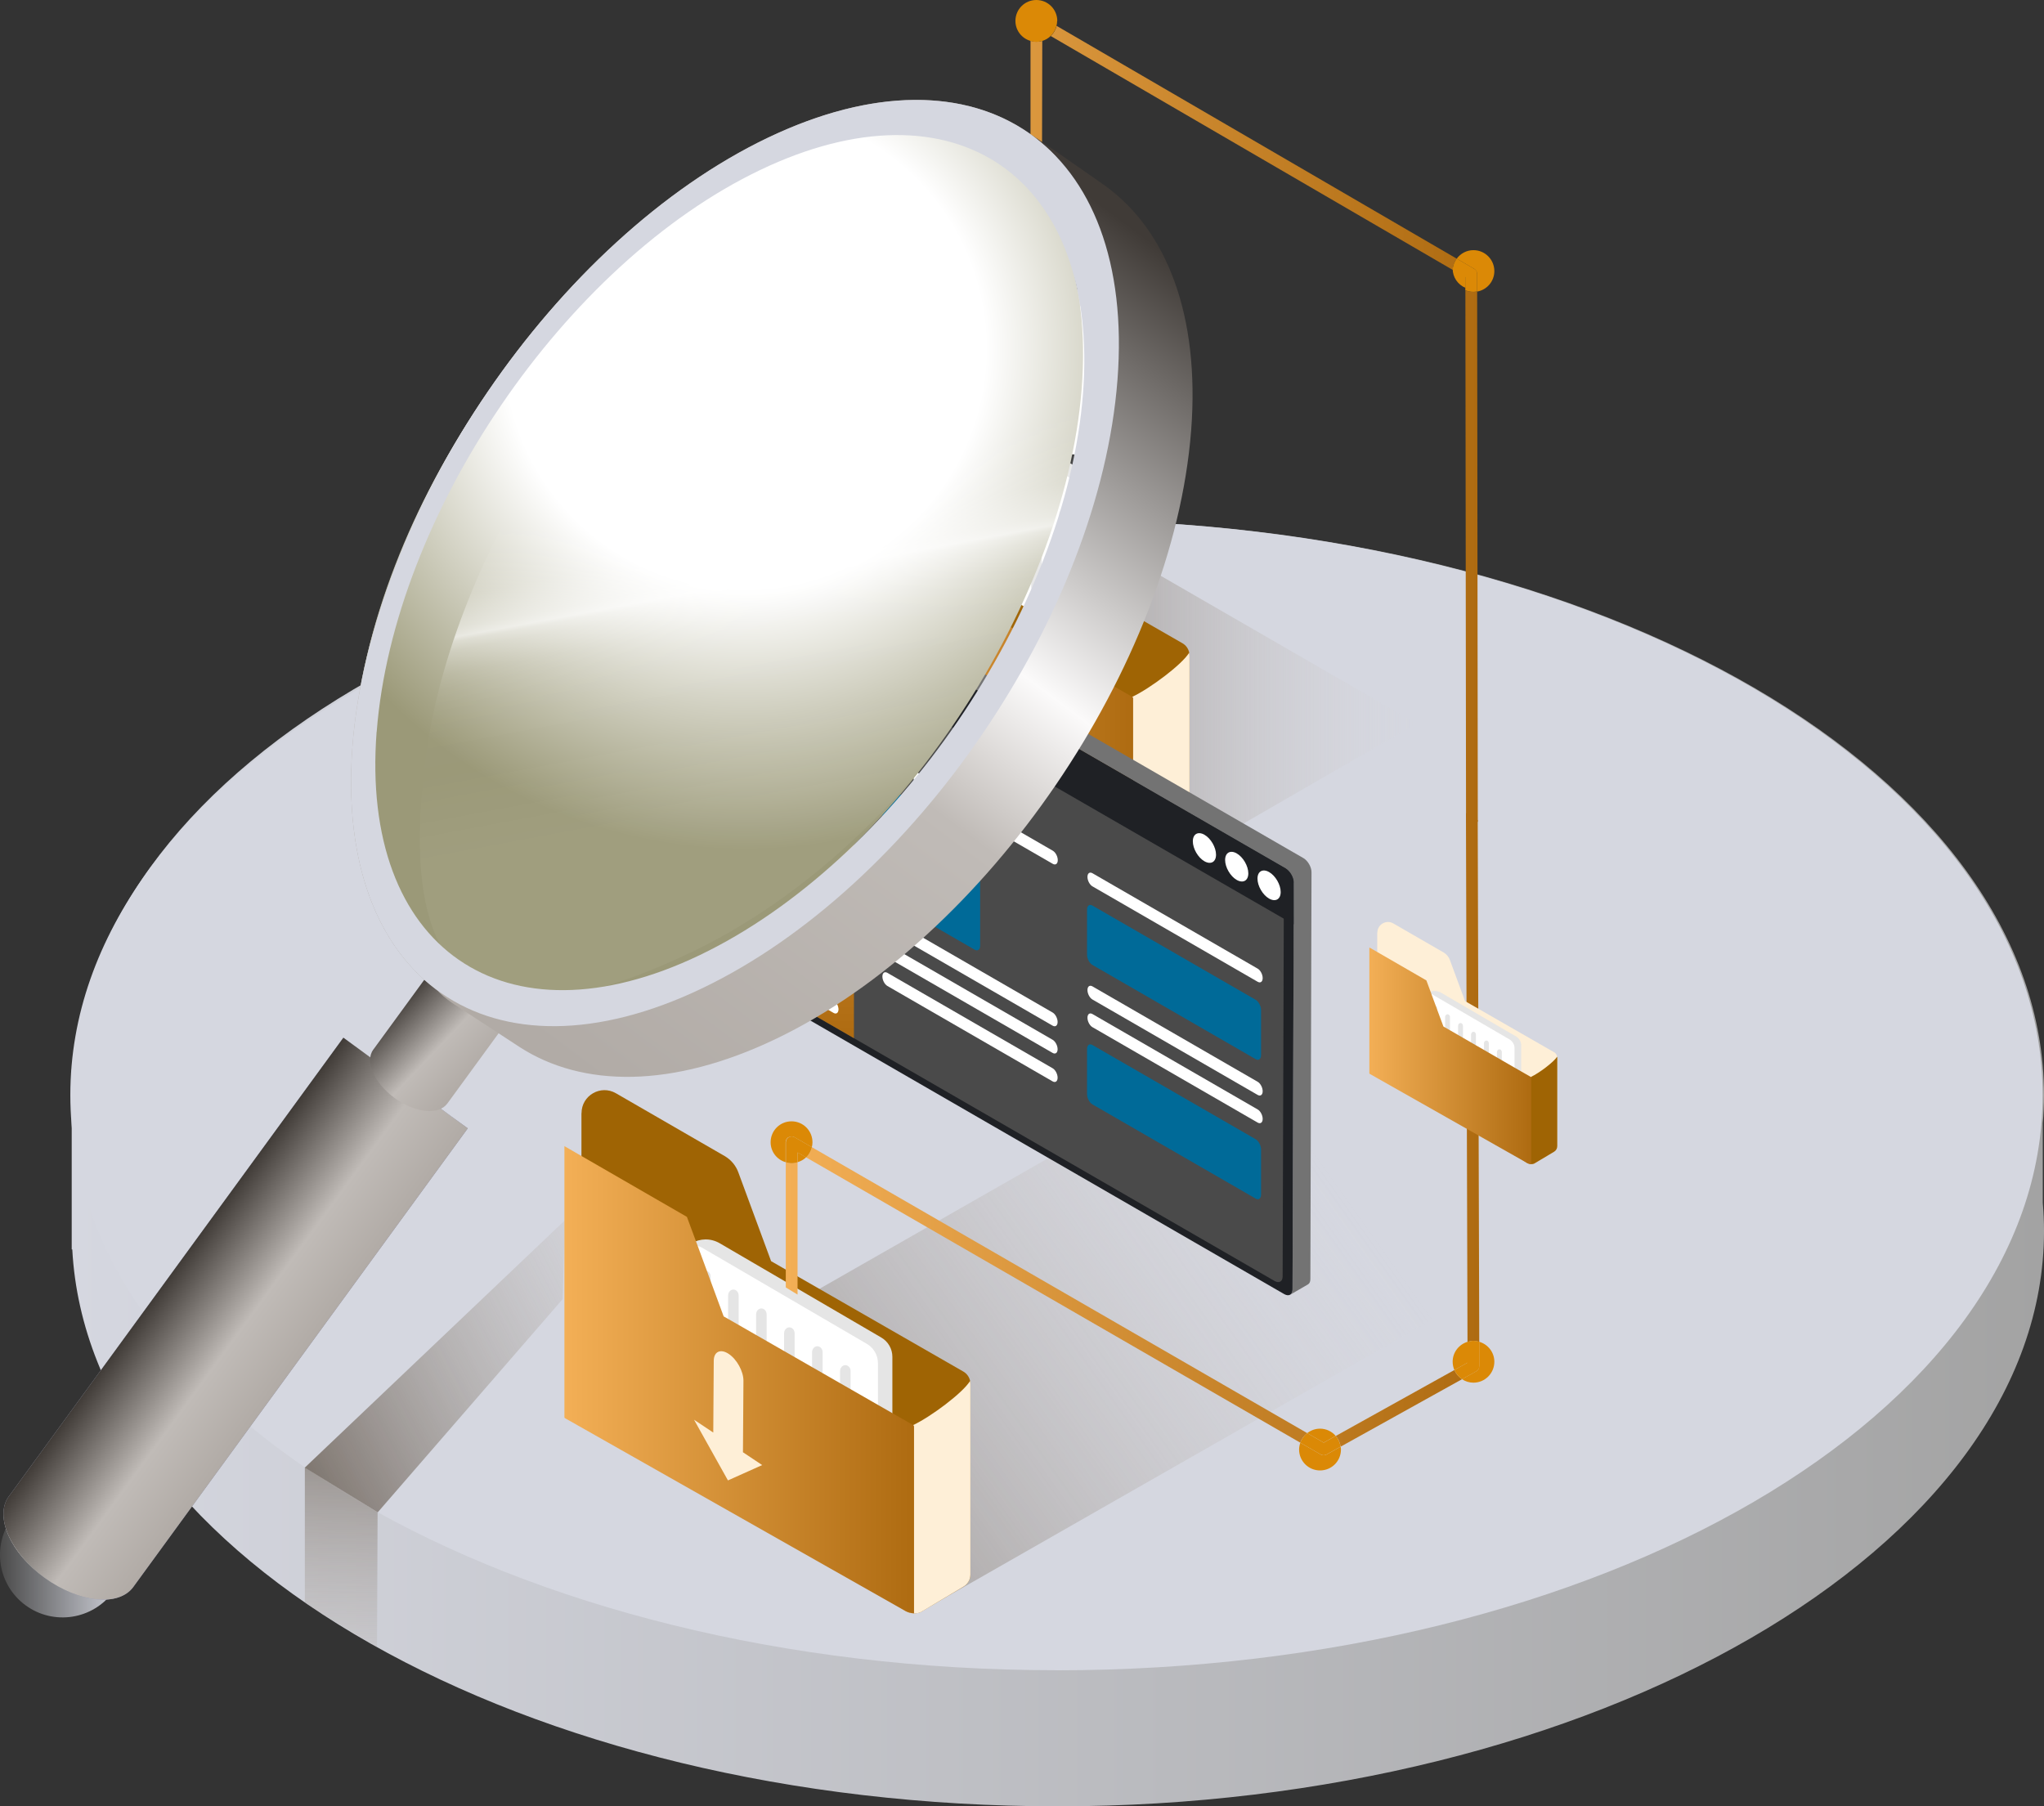 <?xml version="1.0" encoding="UTF-8"?>
<svg xmlns="http://www.w3.org/2000/svg" xmlns:xlink="http://www.w3.org/1999/xlink" viewBox="0 0 251.98 222.69">
  <rect x="0" y="0" width="251.98" height="222.69" fill="#333333" stroke="none"/>
  <defs>
    <style>
      .cls-1 {
        fill: url(#linear-gradient-12);
      }

      .cls-1, .cls-2, .cls-3, .cls-4, .cls-5, .cls-6, .cls-7, .cls-8, .cls-9, .cls-10, .cls-11, .cls-12, .cls-13, .cls-14, .cls-15, .cls-16, .cls-17, .cls-18, .cls-19, .cls-20, .cls-21, .cls-22, .cls-23, .cls-24, .cls-25, .cls-26, .cls-27, .cls-28, .cls-29, .cls-30, .cls-31, .cls-32, .cls-33, .cls-34, .cls-35, .cls-36, .cls-37, .cls-38, .cls-39 {
        stroke-width: 0px;
      }

      .cls-2 {
        fill: url(#linear-gradient-17);
      }

      .cls-3 {
        fill: url(#linear-gradient-19);
      }

      .cls-4 {
        fill: url(#linear-gradient);
      }

      .cls-5 {
        fill: #737373;
      }

      .cls-6 {
        fill: url(#linear-gradient-21);
      }

      .cls-7 {
        fill: url(#linear-gradient-27);
        opacity: .65;
      }

      .cls-7, .cls-40, .cls-30 {
        isolation: isolate;
      }

      .cls-8 {
        fill: #1f2125;
      }

      .cls-9 {
        fill: url(#linear-gradient-15);
      }

      .cls-10 {
        fill: url(#linear-gradient-11);
      }

      .cls-11 {
        fill: #db8906;
      }

      .cls-12 {
        fill: url(#linear-gradient-5);
      }

      .cls-13 {
        fill: #e5e5e5;
      }

      .cls-14 {
        fill: url(#linear-gradient-4);
      }

      .cls-14, .cls-30, .cls-34, .cls-36, .cls-39 {
        mix-blend-mode: multiply;
      }

      .cls-15 {
        fill: url(#linear-gradient-13);
      }

      .cls-16 {
        fill: url(#linear-gradient-23);
      }

      .cls-17 {
        fill: url(#linear-gradient-25);
      }

      .cls-18 {
        fill: url(#linear-gradient-16);
      }

      .cls-19 {
        fill: url(#linear-gradient-22);
      }

      .cls-20 {
        fill: url(#linear-gradient-20);
      }

      .cls-21 {
        fill: url(#linear-gradient-14);
      }

      .cls-22 {
        fill: #d5d7e0;
      }

      .cls-23 {
        fill: url(#linear-gradient-7);
      }

      .cls-24 {
        fill: #feefd7;
      }

      .cls-25 {
        fill: url(#linear-gradient-9);
      }

      .cls-26 {
        fill: #006a98;
      }

      .cls-27 {
        fill: url(#linear-gradient-8);
      }

      .cls-28 {
        fill: url(#linear-gradient-24);
      }

      .cls-29 {
        fill: url(#linear-gradient-26);
      }

      .cls-30 {
        fill: url(#radial-gradient);
      }

      .cls-31 {
        fill: url(#linear-gradient-18);
      }

      .cls-32 {
        fill: #4a4a4a;
      }

      .cls-33 {
        fill: #fff;
      }

      .cls-34 {
        fill: url(#linear-gradient-2);
      }

      .cls-35 {
        fill: url(#linear-gradient-28);
      }

      .cls-36 {
        fill: url(#linear-gradient-3);
      }

      .cls-37 {
        fill: url(#linear-gradient-10);
      }

      .cls-38 {
        fill: #9f6404;
      }

      .cls-39 {
        fill: url(#linear-gradient-6);
      }
    </style>
    <linearGradient id="linear-gradient" x1="8.84" y1="-1951.62" x2="251.98" y2="-1951.62" gradientTransform="translate(0 -1808.23) scale(1 -1)" gradientUnits="userSpaceOnUse">
      <stop offset="0" stop-color="#d5d7e0"/>
      <stop offset="1" stop-color="#a3a3a3"/>
    </linearGradient>
    <linearGradient id="linear-gradient-2" x1="21.17" y1="187.5" x2="88.96" y2="152.52" gradientUnits="userSpaceOnUse">
      <stop offset="0" stop-color="#423528"/>
      <stop offset=".59" stop-color="#9d958c" stop-opacity=".41"/>
      <stop offset="1" stop-color="#ddd8d3" stop-opacity="0"/>
    </linearGradient>
    <linearGradient id="linear-gradient-3" x1="42.67" y1="157.49" x2="41.12" y2="240.29" gradientUnits="userSpaceOnUse">
      <stop offset="0" stop-color="#423528"/>
      <stop offset=".74" stop-color="#ddd8d3" stop-opacity="0"/>
    </linearGradient>
    <linearGradient id="linear-gradient-4" x1="100.59" y1="86.99" x2="174.64" y2="86.99" gradientUnits="userSpaceOnUse">
      <stop offset="0" stop-color="#423528"/>
      <stop offset="1" stop-color="#ddd8d3" stop-opacity="0"/>
    </linearGradient>
    <linearGradient id="linear-gradient-5" x1="96.59" y1="80.3" x2="139.69" y2="80.3" gradientUnits="userSpaceOnUse">
      <stop offset="0" stop-color="#f3af56"/>
      <stop offset="1" stop-color="#ae6b11"/>
    </linearGradient>
    <linearGradient id="linear-gradient-6" x1="53.85" y1="220.1" x2="162.66" y2="142.7" xlink:href="#linear-gradient-4"/>
    <linearGradient id="linear-gradient-7" x1="69.58" y1="170.09" x2="112.68" y2="170.09" xlink:href="#linear-gradient-5"/>
    <linearGradient id="linear-gradient-8" x1="76.77" y1="129.1" x2="76.7" y2="124.97" xlink:href="#linear-gradient-5"/>
    <linearGradient id="linear-gradient-9" x1="86.6" y1="109.52" x2="86.39" y2="130.04" xlink:href="#linear-gradient-5"/>
    <linearGradient id="linear-gradient-10" x1="69.45" y1="99.96" x2="86.95" y2="111.19" xlink:href="#linear-gradient-5"/>
    <linearGradient id="linear-gradient-11" x1="75.76" y1="116.56" x2="81.85" y2="116.56" xlink:href="#linear-gradient-5"/>
    <linearGradient id="linear-gradient-12" x1="70.37" y1="114.3" x2="76.46" y2="114.3" xlink:href="#linear-gradient-5"/>
    <linearGradient id="linear-gradient-13" x1="96.87" y1="18.23" x2="182.37" y2="18.23" xlink:href="#linear-gradient-5"/>
    <linearGradient id="linear-gradient-14" x1="96.87" y1="68.55" x2="182.37" y2="68.55" xlink:href="#linear-gradient-5"/>
    <linearGradient id="linear-gradient-15" x1="96.87" y1="19.96" x2="182.37" y2="19.96" xlink:href="#linear-gradient-5"/>
    <linearGradient id="linear-gradient-16" x1="96.87" y1="151.44" x2="182.37" y2="151.44" xlink:href="#linear-gradient-5"/>
    <linearGradient id="linear-gradient-17" x1="96.87" y1="159.65" x2="182.37" y2="159.65" xlink:href="#linear-gradient-5"/>
    <linearGradient id="linear-gradient-18" x1="96.87" y1="173.63" x2="182.37" y2="173.63" xlink:href="#linear-gradient-5"/>
    <linearGradient id="linear-gradient-19" x1="96.87" y1="132.82" x2="182.37" y2="132.82" xlink:href="#linear-gradient-5"/>
    <linearGradient id="linear-gradient-20" x1="168.81" y1="130.18" x2="188.76" y2="130.18" xlink:href="#linear-gradient-5"/>
    <linearGradient id="linear-gradient-21" x1="98.33" y1="69.69" x2="98.25" y2="127.98" xlink:href="#linear-gradient-5"/>
    <linearGradient id="linear-gradient-22" x1="0" y1="191.69" x2="15.44" y2="191.69" gradientUnits="userSpaceOnUse">
      <stop offset="0" stop-color="#4a4a4a"/>
      <stop offset="1" stop-color="#d5d7e0"/>
    </linearGradient>
    <linearGradient id="linear-gradient-23" x1="20.14" y1="-1966.69" x2="35.24" y2="-1977.71" gradientTransform="translate(0 -1808.23) scale(1 -1)" gradientUnits="userSpaceOnUse">
      <stop offset="0" stop-color="#a6adc0"/>
      <stop offset=".15" stop-color="#dee1e8"/>
      <stop offset=".25" stop-color="#fff"/>
      <stop offset=".29" stop-color="#e8eaeb"/>
      <stop offset=".36" stop-color="#bdc1c6"/>
      <stop offset=".43" stop-color="#9ba1a9"/>
      <stop offset=".5" stop-color="#838a94"/>
      <stop offset=".56" stop-color="#757c88"/>
      <stop offset=".62" stop-color="#707884"/>
      <stop offset=".67" stop-color="#747b8a"/>
      <stop offset=".75" stop-color="#7f869d"/>
      <stop offset=".84" stop-color="#9297bb"/>
      <stop offset=".88" stop-color="#9ca0cb"/>
      <stop offset=".89" stop-color="#9a9ec8"/>
      <stop offset=".93" stop-color="#8b8db0"/>
      <stop offset=".97" stop-color="#8383a2"/>
      <stop offset="1" stop-color="#80809d"/>
    </linearGradient>
    <linearGradient id="linear-gradient-24" x1="20.07" y1="-1966.64" x2="35.4" y2="-1977.83" gradientTransform="translate(0 -1808.23) scale(1 -1)" gradientUnits="userSpaceOnUse">
      <stop offset="0" stop-color="#403b37"/>
      <stop offset=".58" stop-color="#c0bbb7"/>
      <stop offset="1" stop-color="#b1aba6"/>
    </linearGradient>
    <linearGradient id="linear-gradient-25" x1="49.38" y1="-1931.36" x2="58.76" y2="-1940.32" xlink:href="#linear-gradient-24"/>
    <linearGradient id="linear-gradient-26" x1="44.29" y1="-1917.04" x2="111.46" y2="-1820.92" gradientTransform="translate(0 -1808.23) scale(1 -1)" gradientUnits="userSpaceOnUse">
      <stop offset="0" stop-color="#a39d96"/>
      <stop offset=".52" stop-color="#eeeceb"/>
      <stop offset="1" stop-color="#a7a09b"/>
    </linearGradient>
    <radialGradient id="radial-gradient" cx="-1570.78" cy="-477.13" fx="-1570.78" fy="-477.13" r="1.1" gradientTransform="translate(62415.34 68052.04) rotate(64.4) scale(56.19 -56.21)" gradientUnits="userSpaceOnUse">
      <stop offset=".48" stop-color="#fff"/>
      <stop offset="1" stop-color="#9b9978"/>
    </radialGradient>
    <linearGradient id="linear-gradient-27" x1="98.32" y1="-1905.5" x2="88.28" y2="-1851.9" gradientTransform="translate(0 -1808.23) scale(1 -1)" gradientUnits="userSpaceOnUse">
      <stop offset="0" stop-color="#fff" stop-opacity=".07"/>
      <stop offset=".18" stop-color="#fff" stop-opacity="0"/>
      <stop offset=".25" stop-color="#fff" stop-opacity=".01"/>
      <stop offset=".3" stop-color="#fff" stop-opacity=".03"/>
      <stop offset=".33" stop-color="#fff" stop-opacity=".05"/>
      <stop offset=".37" stop-color="#fff" stop-opacity=".1"/>
      <stop offset=".4" stop-color="#fff" stop-opacity=".18"/>
      <stop offset=".42" stop-color="#fff" stop-opacity=".29"/>
      <stop offset=".45" stop-color="#fff" stop-opacity=".48"/>
      <stop offset=".47" stop-color="#fff" stop-opacity=".72"/>
      <stop offset=".48" stop-color="#fff"/>
      <stop offset=".5" stop-color="#fff" stop-opacity=".77"/>
      <stop offset=".54" stop-color="#fff" stop-opacity=".49"/>
      <stop offset=".57" stop-color="#fff" stop-opacity=".28"/>
      <stop offset=".61" stop-color="#fff" stop-opacity=".15"/>
      <stop offset=".65" stop-color="#fff" stop-opacity=".07"/>
      <stop offset=".69" stop-color="#fff" stop-opacity=".03"/>
      <stop offset=".74" stop-color="#fff" stop-opacity="0"/>
      <stop offset=".8" stop-color="#fff" stop-opacity="0"/>
      <stop offset=".87" stop-color="#fff" stop-opacity="0"/>
      <stop offset="1" stop-color="#fff" stop-opacity="0"/>
    </linearGradient>
    <linearGradient id="linear-gradient-28" x1="145.02" y1="-1840.43" x2="70.57" y2="-1939.9" gradientTransform="translate(0 -1808.23) scale(1 -1)" gradientUnits="userSpaceOnUse">
      <stop offset="0" stop-color="#403b37"/>
      <stop offset=".42" stop-color="#fbfafa"/>
      <stop offset=".58" stop-color="#c0bbb7"/>
      <stop offset="1" stop-color="#b1aba6"/>
    </linearGradient>
  </defs>
  <g class="cls-40">
    <g id="Layer_2" data-name="Layer 2">
      <g id="Layer_1-2" data-name="Layer 1">
        <g>
          <path class="cls-4" d="M251.83,138.49c.1-1.16.15-2.32.15-3.48,0-39.17-54.43-70.91-121.57-70.91S11.78,94.16,8.97,131.87h-.13v22.16h.07c2.05,38.12,55.65,68.66,121.5,68.66s121.57-31.75,121.57-70.91c0-1.17-.05-2.33-.15-3.48v-9.81Z"/>
          <path class="cls-22" d="M130.24,205.92c67.14,0,121.57-31.75,121.57-70.91s-54.43-70.91-121.57-70.91S8.67,95.84,8.67,135s54.43,70.91,121.57,70.91Z"/>
          <polygon class="cls-34" points="37.58 180.93 46.57 186.44 69.37 160.15 69.63 150.45 37.58 180.93"/>
          <path class="cls-36" d="M46.55,186.42l-.07,16.64s-7.58-4.44-8.9-5.54v-16.64l8.97,5.54Z"/>
          <polygon class="cls-14" points="174.64 89.2 141.45 108.37 100.59 84.78 133.78 65.61 174.64 89.2"/>
          <path class="cls-38" d="M98.69,47.44v35.84s36.58,23.39,36.58,23.39l3.31,2.11s.04.02.06.04c.28.16.68.27,1.05.28.32.01.62-.03.85-.16l5.25-3.14c.53-.31.85-.88.85-1.49v-23.5c0-.51-.22-.98-.59-1.31-.09-.08-.18-.14-.28-.2l-23.7-13.61-4.04-10.95c-.31-.85-.91-1.56-1.69-2.01l-13.4-7.74c-1.88-1.09-4.24.27-4.24,2.45Z"/>
          <path class="cls-24" d="M146.6,80.47c.02.12.04.23.04.36v23.5c0,.61-.32,1.18-.85,1.49l-5.25,3.14c-.53.29-1.46.17-1.97-.16l-3.31-2.11,4.32-20.78c2.19-1.03,6.14-3.99,7.01-5.43Z"/>
          <g>
            <path class="cls-13" d="M115.75,47.67l19.91,11.62c.84.49,1.36,1.4,1.36,2.37v12.8c0,2.12-2.3,3.44-4.13,2.37l-22.35-13.04v-13.13c0-2.67,2.9-4.34,5.21-2.99Z"/>
            <path class="cls-33" d="M113.58,48.22l20.3,11.85c.84.49,1.36,1.4,1.36,2.37v12.8c0,2.12-2.3,3.44-4.13,2.37l-18.1-10.56c-1.53-.89-2.47-2.53-2.47-4.3v-12.79c0-1.56,1.69-2.53,3.04-1.74Z"/>
            <g>
              <path class="cls-13" d="M131.22,75.39c.36,0,.65-.33.65-.74v-11.23c0-.41-.29-.74-.65-.74s-.65.33-.65.74v11.23c0,.41.29.74.65.74Z"/>
              <path class="cls-13" d="M127.77,73.06c.36,0,.65-.33.65-.74v-11.23c0-.41-.29-.74-.65-.74s-.65.33-.65.74v11.23c0,.41.29.74.65.74Z"/>
              <path class="cls-13" d="M124.32,70.73c.36,0,.65-.33.65-.74v-11.23c0-.41-.29-.74-.65-.74s-.65.33-.65.74v11.23c0,.41.29.74.65.74Z"/>
              <path class="cls-13" d="M120.87,68.4c.36,0,.65-.33.65-.74v-11.23c0-.41-.29-.74-.65-.74s-.65.33-.65.74v11.23c0,.41.29.74.65.74Z"/>
              <path class="cls-13" d="M117.42,66.08c.36,0,.65-.33.65-.74v-11.23c0-.41-.29-.74-.65-.74s-.65.33-.65.74v11.23c0,.41.29.74.65.74Z"/>
              <path class="cls-13" d="M113.97,63.75c.36,0,.65-.33.65-.74v-11.23c0-.41-.29-.74-.65-.74s-.65.33-.65.74v11.23c0,.41.29.74.65.74Z"/>
            </g>
          </g>
          <g>
            <path class="cls-13" d="M115.75,25.71l19.91,11.62c.84.49,1.36,1.4,1.36,2.37v12.8c0,2.12-2.3,3.44-4.13,2.37l-22.35-13.04v-13.13c0-2.67,2.9-4.34,5.21-2.99Z"/>
            <path class="cls-33" d="M113.58,26.26l20.3,11.85c.84.49,1.36,1.4,1.36,2.37v12.8c0,2.12-2.3,3.44-4.13,2.37l-18.1-10.56c-1.53-.89-2.47-2.53-2.47-4.3v-12.79c0-1.56,1.69-2.53,3.04-1.74Z"/>
            <g>
              <path class="cls-13" d="M131.22,53.43c.36,0,.65-.33.65-.74v-11.23c0-.41-.29-.74-.65-.74s-.65.33-.65.74v11.23c0,.41.29.74.65.74Z"/>
              <path class="cls-13" d="M127.77,51.11c.36,0,.65-.33.65-.74v-11.23c0-.41-.29-.74-.65-.74s-.65.33-.65.74v11.23c0,.41.29.74.65.74Z"/>
              <path class="cls-13" d="M124.32,48.78c.36,0,.65-.33.65-.74v-11.23c0-.41-.29-.74-.65-.74s-.65.33-.65.74v11.23c0,.41.29.74.65.74Z"/>
              <path class="cls-13" d="M120.87,46.45c.36,0,.65-.33.65-.74v-11.23c0-.41-.29-.74-.65-.74s-.65.33-.65.74v11.23c0,.41.29.74.65.74Z"/>
              <path class="cls-13" d="M117.42,44.12c.36,0,.65-.33.65-.74v-11.23c0-.41-.29-.74-.65-.74s-.65.33-.65.74v11.23c0,.41.29.74.65.74Z"/>
              <path class="cls-13" d="M113.97,41.79c.36,0,.65-.33.65-.74v-11.23c0-.41-.29-.74-.65-.74s-.65.33-.65.74v11.23c0,.41.29.74.65.74Z"/>
            </g>
          </g>
          <path class="cls-12" d="M96.59,51.49v33.45s.02.09.06.11l41.99,23.79c.28.16.68.27,1.05.28v-23.04c0-.07-.04-.14-.1-.17l-2.57-1.47-1.78-1.02-3.38-1.94-1.31-.75-2.14-1.23-1.31-.75-2.14-1.23-1.31-.75-2.14-1.23-1.31-.75-2.14-1.23-1.31-.75-.53-.3-1.61-4.37-.44-1.2-1.14-3.09-.22-.59-1.12-3.02-13.01-7.51-2.11-1.22Z"/>
          <path class="cls-24" d="M121.62,84.37l-2.37-1.58-.06,8.83c0,1.15-.83,1.54-1.84.87h0c-1.01-.67-1.82-2.15-1.82-3.3l.06-8.83-2.37-1.58,2.12-.95,2.12-.95,2.09,3.74,2.09,3.74Z"/>
          <polygon class="cls-39" points="188.23 156.01 114.44 198.15 73.58 174.56 147.37 132.42 188.23 156.01"/>
          <path class="cls-38" d="M71.68,137.23v35.84s36.58,23.39,36.58,23.39l3.31,2.11s.04.02.06.04c.28.16.68.27,1.05.28.32.01.62-.03.85-.16l5.25-3.14c.53-.31.85-.88.85-1.49v-23.5c0-.51-.22-.98-.59-1.31-.09-.08-.18-.14-.28-.2l-23.7-13.61-4.04-10.95c-.31-.85-.91-1.56-1.69-2.01l-13.4-7.74c-1.88-1.09-4.24.27-4.24,2.45Z"/>
          <path class="cls-24" d="M119.59,170.25c.02.12.04.23.04.36v23.5c0,.61-.32,1.18-.85,1.49l-5.25,3.14c-.53.29-1.46.17-1.97-.16l-3.31-2.11,4.32-20.78c2.19-1.03,6.14-3.99,7.01-5.43Z"/>
          <g>
            <path class="cls-13" d="M88.74,153.28l19.91,11.62c.84.49,1.36,1.4,1.36,2.37v12.8c0,2.12-2.3,3.44-4.13,2.37l-22.35-13.04v-13.13c0-2.67,2.9-4.34,5.21-2.99Z"/>
            <path class="cls-33" d="M86.57,153.83l20.3,11.85c.84.49,1.36,1.4,1.36,2.37v12.8c0,2.12-2.3,3.44-4.13,2.37l-18.1-10.56c-1.53-.89-2.47-2.53-2.47-4.3v-12.79c0-1.56,1.69-2.53,3.04-1.74Z"/>
            <g>
              <path class="cls-13" d="M104.21,181.01c.36,0,.65-.33.65-.74v-11.23c0-.41-.29-.74-.65-.74s-.65.33-.65.74v11.23c0,.41.29.74.65.74Z"/>
              <path class="cls-13" d="M100.76,178.68c.36,0,.65-.33.65-.74v-11.23c0-.41-.29-.74-.65-.74s-.65.33-.65.74v11.23c0,.41.29.74.65.74Z"/>
              <path class="cls-13" d="M97.31,176.35c.36,0,.65-.33.65-.74v-11.23c0-.41-.29-.74-.65-.74s-.65.33-.65.74v11.23c0,.41.29.74.65.74Z"/>
              <path class="cls-13" d="M93.86,174.02c.36,0,.65-.33.65-.74v-11.23c0-.41-.29-.74-.65-.74s-.65.33-.65.74v11.23c0,.41.29.74.65.74Z"/>
              <path class="cls-13" d="M90.41,171.69c.36,0,.65-.33.65-.74v-11.23c0-.41-.29-.74-.65-.74s-.65.33-.65.74v11.23c0,.41.29.74.65.74Z"/>
              <path class="cls-13" d="M86.96,169.36c.36,0,.65-.33.65-.74v-11.23c0-.41-.29-.74-.65-.74s-.65.33-.65.74v11.23c0,.41.29.74.65.74Z"/>
            </g>
          </g>
          <path class="cls-23" d="M69.58,141.27v33.45s.02.09.06.11l41.99,23.79c.28.16.68.27,1.05.28v-23.04c0-.07-.04-.14-.1-.17l-2.57-1.47-1.78-1.02-3.38-1.94-1.31-.75-2.14-1.23-1.31-.75-2.14-1.23-1.31-.75-2.14-1.23-1.31-.75-2.14-1.23-1.31-.75-.53-.3-1.61-4.37-.44-1.2-1.14-3.09-.22-.59-1.12-3.02-13.01-7.51-2.11-1.22Z"/>
          <path class="cls-24" d="M93.96,180.62l-2.37-1.58.06-8.83c0-1.15-.81-2.63-1.82-3.3h0c-1.01-.67-1.84-.28-1.84.87l-.06,8.83-2.37-1.58,2.09,3.74,2.09,3.74,2.12-.95,2.12-.95Z"/>
          <g>
            <polygon class="cls-38" points="73.55 123.5 76.11 129.11 76.11 124.98 73.55 123.5"/>
            <polygon class="cls-27" points="76.11 129.11 77.38 128.38 77.38 125.72 76.11 124.98 76.11 129.11"/>
            <polygon class="cls-25" points="88.01 109.53 88.01 128.16 84.79 130.02 85.07 111.24 88.01 109.53"/>
            <polygon class="cls-38" points="68.39 101.61 68.39 120.55 84.79 130.02 85.07 111.24 68.39 101.61"/>
            <polygon class="cls-37" points="88.01 109.53 71.33 99.9 68.39 101.61 85.07 111.24 88.01 109.53"/>
            <path class="cls-10" d="M81.85,116.21l-1.72-1.14-.04,6.39c0,.83-.6,1.12-1.33.63h0c-.73-.49-1.32-1.56-1.32-2.39l.04-6.39-1.72-1.14,1.53-.69,1.53-.69,1.51,2.71,1.51,2.71Z"/>
            <path class="cls-1" d="M76.46,118.7l-1.72-1.14.04-6.39c0-.83-.58-1.9-1.32-2.39h0c-.73-.49-1.33-.2-1.33.63l-.04,6.39-1.72-1.14,1.51,2.71,1.51,2.71,1.53-.69,1.53-.69Z"/>
          </g>
          <path class="cls-15" d="M130.26,3.19c-.12.49-.37.92-.73,1.25l49.55,28.83c.03-.52.21-.99.5-1.38L130.26,3.19Z"/>
          <path class="cls-21" d="M182.1,35.94c-.15.03-.29.05-.45.05-.35,0-.69-.07-1-.2l.08,64.67,1.45.87-.08-65.38Z"/>
          <path class="cls-9" d="M127.04,5.04v29.08s1.38.77,1.38.77l.07-29.85c-.23.07-.47.11-.72.11s-.49-.05-.72-.12Z"/>
          <path class="cls-18" d="M96.87,143.28v15.44l1.45.88v-16.32c-.23.07-.47.12-.72.12s-.49-.05-.72-.12Z"/>
          <path class="cls-2" d="M161.15,176.68l-61.06-35.25c-.12.49-.37.92-.72,1.25l60.93,35.18c.16-.47.46-.88.85-1.18Z"/>
          <path class="cls-31" d="M179.29,168.9l-14.62,8.13c.32.37.53.82.6,1.32l14.97-8.32c-.42-.27-.75-.67-.95-1.13Z"/>
          <path class="cls-3" d="M182.36,165.42l-.19-64.32-1.45-.87.19,65.2c.23-.07.48-.12.73-.12s.49.05.71.11Z"/>
          <path class="cls-11" d="M179.09,32.98s-.01.09-.01.14c0,1.07.65,1.98,1.58,2.37v-1.61s-1.56-.91-1.56-.91Z"/>
          <path class="cls-11" d="M182.09,33.76v2.19c1.21-.21,2.13-1.26,2.13-2.53,0-1.42-1.15-2.58-2.58-2.58-.85,0-1.59.42-2.06,1.05l2.15,1.25c.22.13.36.37.36.62Z"/>
          <path class="cls-11" d="M182.1,35.94v-2.19c0-.26-.14-.49-.37-.62l-2.15-1.25c-.29.39-.47.87-.5,1.38l1.56.91v1.61c.31.13.65.2,1,.2.15,0,.3-.02.45-.05Z"/>
          <path class="cls-11" d="M130.34,2.58c0-1.42-1.15-2.58-2.58-2.58s-2.58,1.15-2.58,2.58c0,1.17.78,2.15,1.85,2.46v-2.46h0v2.46c.23.07.47.12.72.12s.49-.05.72-.11h0c.4-.12.75-.32,1.04-.6h0c.35-.33.61-.76.73-1.25h0c.05-.2.08-.4.08-.61Z"/>
          <path class="cls-11" d="M182.36,165.42v3c0,.26-.13.51-.36.63l-1.77.98c.41.27.89.43,1.41.43,1.42,0,2.58-1.15,2.58-2.58,0-1.17-.79-2.15-1.86-2.46Z"/>
          <path class="cls-11" d="M180.92,165.42c-1.06.32-1.84,1.29-1.84,2.46,0,.36.08.71.21,1.02l1.64-.91v-2.57Z"/>
          <path class="cls-11" d="M182.37,168.41v-3c-.24-.07-.47-.11-.72-.11s-.5.05-.73.12v2.57s-1.63.91-1.63.91c.2.46.53.85.95,1.13l1.77-.98c.23-.13.37-.37.37-.63Z"/>
          <path class="cls-11" d="M164.67,177.03c-.47-.55-1.16-.9-1.94-.9-.6,0-1.14.21-1.58.55l2.03,1.17,1.48-.83Z"/>
          <path class="cls-11" d="M163.17,179.41c-.12,0-.25-.03-.36-.1l-2.51-1.45c-.09.27-.15.55-.15.84,0,1.42,1.15,2.58,2.58,2.58s2.58-1.15,2.58-2.58c0-.12-.02-.24-.04-.35l-1.74.97c-.11.06-.23.09-.35.09Z"/>
          <path class="cls-11" d="M163.18,177.85l-2.03-1.17c-.39.3-.68.71-.85,1.18l2.51,1.45c.11.06.24.1.36.1s.24-.03.35-.09l1.74-.97c-.07-.5-.28-.96-.6-1.32l-1.48.83Z"/>
          <path class="cls-11" d="M98.32,143.28c.4-.12.76-.32,1.05-.6l-1.05-.61v1.21Z"/>
          <path class="cls-11" d="M97.23,140.2c.22-.13.5-.13.72,0l2.13,1.23c.05-.2.08-.4.08-.61,0-1.42-1.15-2.58-2.58-2.58s-2.58,1.15-2.58,2.58c0,1.17.78,2.15,1.85,2.46v-2.46c0-.26.14-.5.36-.63Z"/>
          <path class="cls-11" d="M100.09,141.43l-2.13-1.23c-.22-.13-.5-.13-.72,0-.22.13-.36.37-.36.63v2.46c.23.07.47.12.72.12s.49-.05.72-.12v-1.21l1.05.61c.35-.33.6-.77.72-1.25Z"/>
          <path class="cls-24" d="M169.78,114.97v16.59s16.93,10.83,16.93,10.83l1.53.98s.02.01.03.02c.13.07.31.12.49.13.15,0,.29-.02.4-.08l2.43-1.45c.24-.15.39-.41.39-.69v-10.88c0-.23-.1-.45-.27-.61-.04-.04-.08-.07-.13-.09l-10.97-6.3-1.87-5.07c-.14-.39-.42-.72-.78-.93l-6.2-3.58c-.87-.5-1.96.13-1.96,1.13Z"/>
          <path class="cls-38" d="M191.96,130.26c.01.05.02.11.02.16v10.88c0,.28-.15.55-.39.69l-2.43,1.45c-.24.14-.68.08-.91-.07l-1.53-.98,2-9.62c1.02-.47,2.84-1.85,3.25-2.51Z"/>
          <g>
            <path class="cls-13" d="M177.68,122.4l9.22,5.38c.39.23.63.65.63,1.1v5.92c0,.98-1.06,1.59-1.91,1.1l-10.34-6.04v-6.08c0-1.24,1.34-2.01,2.41-1.38Z"/>
            <path class="cls-33" d="M176.68,122.66l9.4,5.48c.39.23.63.65.63,1.1v5.92c0,.98-1.06,1.59-1.91,1.1l-8.38-4.89c-.71-.41-1.14-1.17-1.14-1.99v-5.92c0-.72.78-1.17,1.41-.81Z"/>
            <g>
              <path class="cls-13" d="M184.84,135.24c.17,0,.3-.15.3-.34v-5.2c0-.19-.14-.34-.3-.34s-.3.15-.3.34v5.2c0,.19.14.34.3.34Z"/>
              <path class="cls-13" d="M183.24,134.16c.17,0,.3-.15.3-.34v-5.2c0-.19-.14-.34-.3-.34s-.3.15-.3.34v5.2c0,.19.14.34.3.34Z"/>
              <path class="cls-13" d="M181.65,133.08c.17,0,.3-.15.3-.34v-5.2c0-.19-.14-.34-.3-.34s-.3.15-.3.34v5.2c0,.19.14.34.3.34Z"/>
              <path class="cls-13" d="M180.05,132c.17,0,.3-.15.3-.34v-5.2c0-.19-.14-.34-.3-.34s-.3.15-.3.34v5.2c0,.19.14.34.3.34Z"/>
              <path class="cls-13" d="M178.45,130.92c.17,0,.3-.15.3-.34v-5.2c0-.19-.14-.34-.3-.34s-.3.15-.3.34v5.2c0,.19.14.34.3.34Z"/>
              <path class="cls-13" d="M176.86,129.85c.17,0,.3-.15.3-.34v-5.2c0-.19-.14-.34-.3-.34s-.3.15-.3.34v5.2c0,.19.14.34.3.34Z"/>
            </g>
          </g>
          <path class="cls-20" d="M168.81,116.85v15.48s.01.04.03.05l19.44,11.01c.13.07.31.12.49.13v-10.67s-.02-.06-.05-.08l-1.19-.68-.82-.47-1.56-.9-.6-.35-.99-.57-.6-.35-.99-.57-.6-.35-.99-.57-.6-.35-.99-.57-.61-.35-.24-.14-.75-2.02-.2-.55-.53-1.43-.1-.28-.52-1.4-6.02-3.48-.97-.56Z"/>
          <g>
            <g class="cls-40">
              <path class="cls-5" d="M160.68,105.79l-67.31-38.86c-.28-.16-.54-.18-.72-.07l-2.2,1.28c.18-.11.44-.09.72.07l67.31,38.86c.55.32,1,1.1,1,1.74l-.14,50.17c0,.32-.11.54-.29.64l2.2-1.28c.18-.1.29-.33.29-.64l.14-50.17c0-.64-.45-1.42-1-1.74Z"/>
              <path class="cls-8" d="M159.48,108.8v5.16s-.14,45.01-.14,45.01c0,.64-.45.89-1.01.58l-67.31-38.86c-.56-.33-1.01-1.1-1.01-1.74l.12-45.01v-5.16c.02-.64.47-.89,1.03-.58l67.32,38.86c.55.33,1,1.1,1,1.74Z"/>
              <path class="cls-32" d="M158.26,108.99v4.97s-.14,43.42-.14,43.42c0,.61-.44.85-.98.55l-51.87-29.94-13.06-7.54c-.54-.32-.96-1.07-.96-1.68l.12-43.41v-4.98c.01-.62.45-.87.99-.56l12.91,7.46,52.02,30.04c.52.3.96,1.06.96,1.68Z"/>
              <path class="cls-6" d="M105.27,77.27v50.72l-13.06-7.54c-.54-.32-.96-1.07-.96-1.68l.12-43.41v-4.98c.01-.62.45-.87.99-.56l12.91,7.46Z"/>
              <path class="cls-8" d="M159.48,108.8v5.16s-69.34-40.02-69.34-40.02v-5.16c.02-.64.47-.89,1.03-.58l67.32,38.86c.55.33,1,1.1,1,1.74Z"/>
            </g>
            <g>
              <path class="cls-33" d="M155.02,108.32c0,.9.64,2.01,1.43,2.46.79.45,1.43.09,1.43-.81s-.64-2.01-1.43-2.46c-.79-.45-1.43-.09-1.43.81Z"/>
              <path class="cls-33" d="M151.03,106.02c0,.9.64,2.01,1.43,2.46.79.45,1.43.09,1.43-.81s-.64-2.01-1.43-2.46c-.79-.45-1.43-.09-1.43.81Z"/>
              <path class="cls-33" d="M147.05,103.72c0,.9.64,2.01,1.43,2.46.79.45,1.43.09,1.43-.81s-.64-2.01-1.43-2.46c-.79-.45-1.43-.09-1.43.81Z"/>
            </g>
            <g>
              <path class="cls-26" d="M154.8,147.77l-20.13-11.62c-.36-.21-.66-.77-.66-1.26v-5.56c0-.49.3-.71.66-.5l20.13,11.62c.36.21.66.77.66,1.26v5.56c0,.49-.3.71-.66.5Z"/>
              <path class="cls-33" d="M110.86,94.7c0,.66-.47.93-1.04.59-.58-.33-1.04-1.14-1.04-1.8s.47-.93,1.04-.59c.58.33,1.04,1.14,1.04,1.8Z"/>
              <path class="cls-33" d="M129.79,106.5l-16.58-9.57c-.33-.19-.61-.71-.61-1.16h0c0-.45.27-.65.61-.46l16.58,9.57c.33.19.61.71.61,1.16h0c0,.45-.27.65-.61.46Z"/>
              <path class="cls-33" d="M129.77,126.45l-20.38-11.77c-.33-.19-.61-.71-.61-1.16h0c0-.45.27-.65.61-.46l20.38,11.77c.33.19.61.71.61,1.16h0c0,.45-.27.65-.61.46Z"/>
              <path class="cls-33" d="M129.77,129.81l-20.38-11.77c-.33-.19-.61-.71-.61-1.16h0c0-.45.27-.65.61-.46l20.38,11.77c.33.19.61.71.61,1.16h0c0,.45-.27.65-.61.46Z"/>
              <path class="cls-33" d="M129.77,133.32l-20.38-11.77c-.33-.19-.61-.71-.61-1.16h0c0-.45.27-.65.61-.46l20.38,11.77c.33.19.61.71.61,1.16h0c0,.45-.27.65-.61.46Z"/>
              <path class="cls-33" d="M155.05,138.4l-20.38-11.77c-.33-.19-.61-.71-.61-1.16h0c0-.45.27-.65.61-.46l20.38,11.77c.33.19.61.71.61,1.16h0c0,.45-.27.65-.61.46Z"/>
              <path class="cls-33" d="M155.05,134.99l-20.38-11.77c-.33-.19-.61-.71-.61-1.16h0c0-.45.27-.65.61-.46l20.38,11.77c.33.19.61.71.61,1.16h0c0,.45-.27.65-.61.46Z"/>
              <path class="cls-33" d="M155.05,121.04l-20.38-11.77c-.33-.19-.61-.71-.61-1.16h0c0-.45.27-.65.61-.46l20.38,11.77c.33.19.61.71.61,1.16h0c0,.45-.27.65-.61.46Z"/>
              <path class="cls-26" d="M120.15,117.08l-10.69-6.17c-.38-.22-.68-.8-.68-1.3v-12.02c0-.5.3-.73.68-.51l10.69,6.17c.38.22.68.8.68,1.3v12.02c0,.5-.3.73-.68.51Z"/>
              <path class="cls-33" d="M102.77,97.16l-9.48-5.47c-.33-.19-.6-.71-.6-1.15v-10.66c0-.44.27-.65.6-.46l9.48,5.47c.33.19.6.71.6,1.15v10.66c0,.44-.27.65-.6.46Z"/>
              <path class="cls-33" d="M102.77,100.46l-9.48-5.47c-.33-.19-.6-.71-.6-1.15v.04c0-.44.27-.65.6-.46l9.48,5.47c.33.19.6.71.6,1.15v-.04c0,.44-.27.65-.6.46Z"/>
              <path class="cls-33" d="M102.77,118.23l-9.48-5.47c-.33-.19-.6-.71-.6-1.15v.04c0-.44.27-.65.6-.46l9.48,5.47c.33.19.6.71.6,1.15v-.04c0,.44-.27.65-.6.46Z"/>
              <path class="cls-33" d="M102.77,121.55l-9.48-5.47c-.33-.19-.6-.71-.6-1.15v.04c0-.44.27-.65.6-.46l9.48,5.47c.33.19.6.71.6,1.15v-.04c0,.44-.27.65-.6.46Z"/>
              <path class="cls-33" d="M102.77,124.88l-9.48-5.47c-.33-.19-.6-.71-.6-1.15v.04c0-.44.27-.65.6-.46l9.48,5.47c.33.19.6.71.6,1.15v-.04c0,.44-.27.65-.6.46Z"/>
              <path class="cls-26" d="M154.8,130.58l-20.13-11.62c-.36-.21-.66-.77-.66-1.26v-5.56c0-.49.3-.71.66-.5l20.13,11.62c.36.21.66.77.66,1.26v5.56c0,.49-.3.71-.66.5Z"/>
            </g>
          </g>
          <g>
            <path class="cls-19" d="M13.96,196.23c-2.51,3.44-7.34,4.2-10.79,1.69-3.45-2.51-4.2-7.34-1.69-10.78,2.51-3.44,7.34-4.2,10.79-1.69,3.45,2.51,4.2,7.34,1.69,10.78Z"/>
            <path class="cls-16" d="M57.67,139.11l-15.34-11.18L1.14,184.41s-.03.04-.05.06c-1.8,2.47.18,6.97,4.41,10.05,4.24,3.09,9.12,3.59,10.93,1.13.01-.02.03-.04.04-.06l41.19-56.48h0Z"/>
            <path class="cls-28" d="M57.67,139.11l-15.34-11.18L1.14,184.41s-.03.04-.05.06c-1.8,2.47.18,6.97,4.41,10.05,4.24,3.09,9.12,3.59,10.93,1.13.01-.02.03-.04.04-.06l41.19-56.48h0Z"/>
            <path class="cls-17" d="M63.95,123.98l-9.12-6.65-8.78,12.03s-.02.03-.03.03c-1.07,1.47.11,4.14,2.63,5.98,2.52,1.84,5.43,2.14,6.5.67,0-.01.01-.03.03-.04l8.78-12.03h0Z"/>
            <path class="cls-29" d="M51.83,97.45c2.23-28.96,25.16-62.54,51.2-75,10.46-5,19.84-5.84,27.16-3.18-7.7-8.07-20.49-9.49-35.54-2.29-26.04,12.47-48.97,46.05-51.2,75-1.33,17.32,5.04,29.06,15.95,33.04-5.62-5.9-8.51-15.34-7.58-27.57h0Z"/>
            <path class="cls-30" d="M133.35,47.86c2.12-27.52-16.22-40.23-40.99-28.37-24.76,11.85-46.55,43.78-48.68,71.3-2.12,27.52,16.22,40.23,40.99,28.37,24.76-11.85,46.56-43.78,48.68-71.3Z"/>
            <path class="cls-7" d="M134.62,40.73c1.08-25.73-10.04-28.63-33.88-17.22-23.84,11.41-44.58,43.59-48.15,69.1-4.4,31.51,8.84,36.17,32.68,24.76,23.84-11.41,47.83-40.42,49.35-76.64h0Z"/>
            <path class="cls-35" d="M146.84,53.11c1.1-14.24-3.01-24.71-10.58-30.19-.21-.15-11.24-7.94-11.91-8.03,9.29,4.81,14.55,16,13.33,31.88-2.23,28.96-25.16,62.53-51.2,75-13.29,6.36-24.82,5.99-32.63.26.42.48,1.01,1,1.84,1.58.23.16,8.09,5.3,8.33,5.45,7.78,5.05,18.89,5.12,31.61-.97,26.04-12.47,48.96-46.05,51.21-75h0Z"/>
            <path class="cls-22" d="M137.76,46.84c2.23-28.96-17.07-42.32-43.11-29.85-26.04,12.47-48.97,46.05-51.2,75-2.23,28.96,17.07,42.32,43.11,29.85,26.04-12.47,48.97-46.05,51.2-75ZM46.44,90.2c2.07-26.73,23.23-57.73,47.27-69.24,24.05-11.51,41.86.83,39.8,27.56-2.06,26.73-23.23,57.73-47.27,69.24-24.05,11.51-41.86-.83-39.81-27.56Z"/>
          </g>
        </g>
      </g>
    </g>
  </g>
</svg>